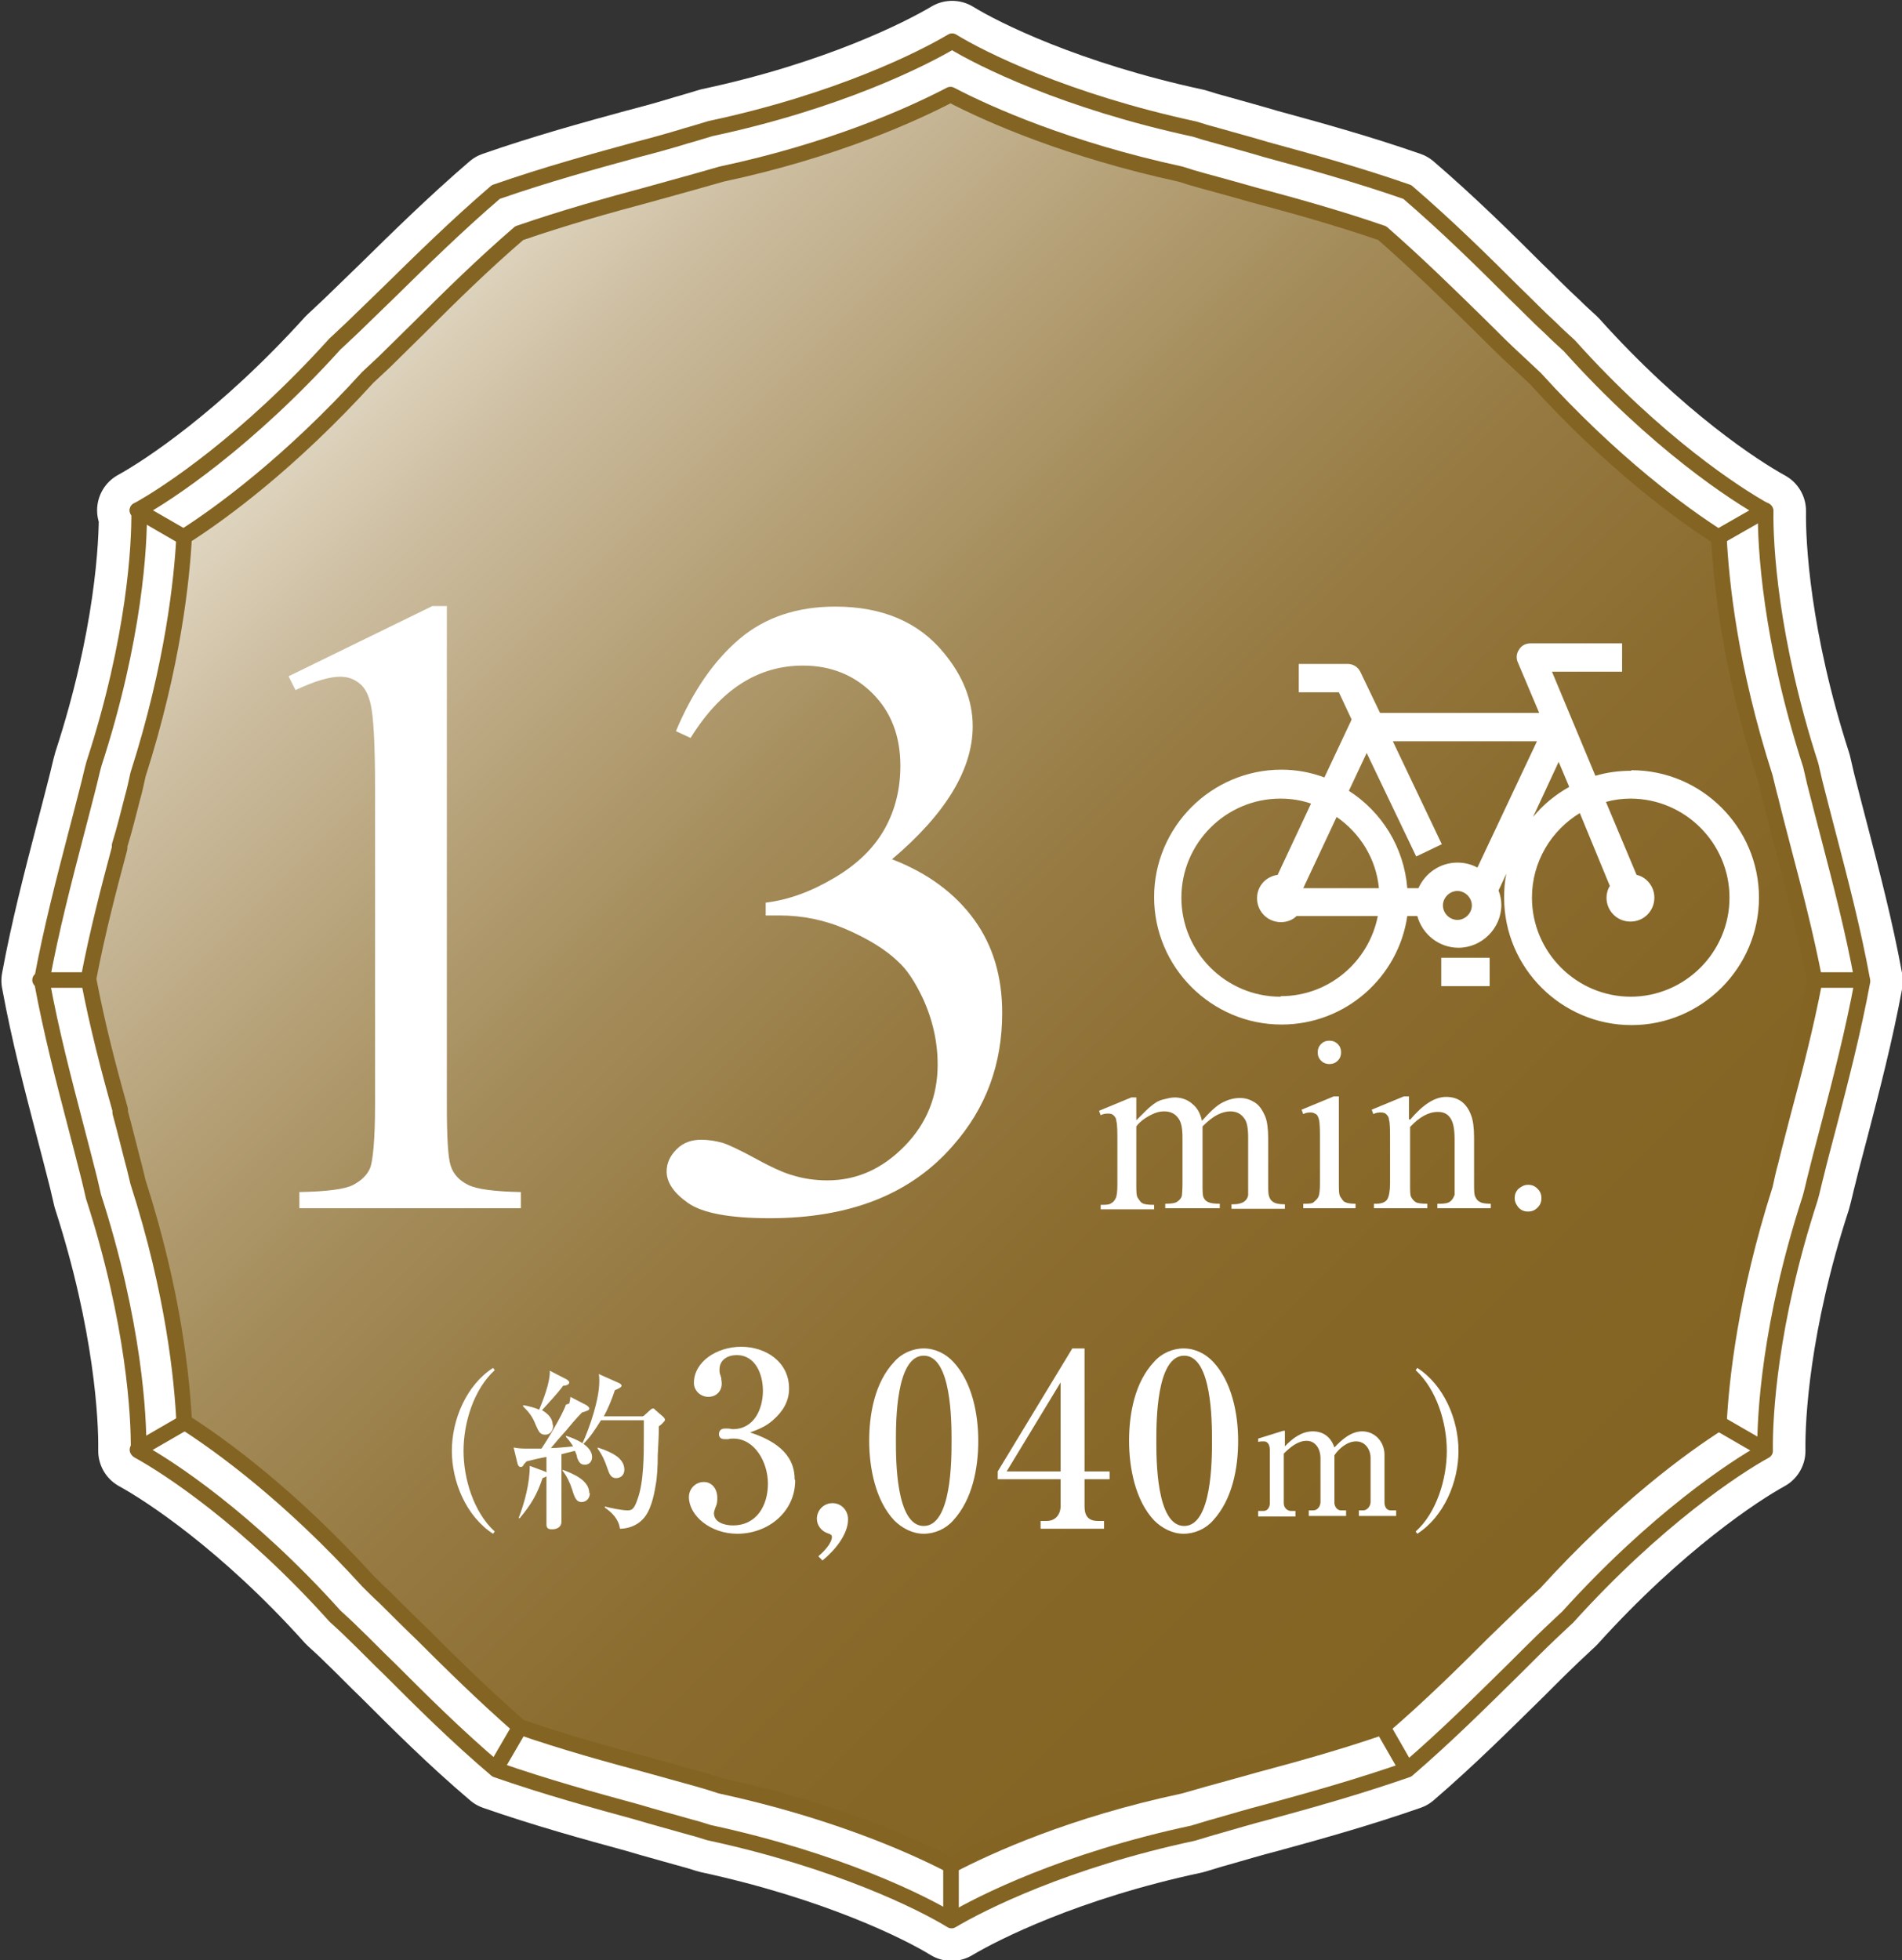 <?xml version="1.0" encoding="UTF-8"?>
<svg id="_レイヤー_2" data-name="レイヤー 2" xmlns="http://www.w3.org/2000/svg" xmlns:xlink="http://www.w3.org/1999/xlink" viewBox="0 0 34.18 35.22">
  <rect x="0" y="0" width="34.18" height="35.22" fill="#333333" stroke="none"/>
  <defs>
    <style>
      .cls-1, .cls-2 {
        stroke: #846423;
        stroke-width: .28px;
      }

      .cls-1, .cls-2, .cls-3 {
        stroke-linecap: round;
        stroke-linejoin: round;
      }

      .cls-1, .cls-3 {
        fill: none;
      }

      .cls-2 {
        fill: url(#_名称未設定グラデーション_145);
      }

      .cls-4 {
        fill: #fff;
        stroke-width: 0px;
      }

      .cls-3 {
        stroke: #fff;
        stroke-width: 1.45px;
      }
    </style>
    <linearGradient id="_名称未設定グラデーション_145" data-name="名称未設定グラデーション 145" x1="6.22" y1="6.73" x2="27.97" y2="28.48" gradientUnits="userSpaceOnUse">
      <stop offset="0" stop-color="#e0d6c1"/>
      <stop offset=".09" stop-color="#cdbea1"/>
      <stop offset=".23" stop-color="#b7a37a"/>
      <stop offset=".36" stop-color="#a48c5a"/>
      <stop offset=".5" stop-color="#967a42"/>
      <stop offset=".65" stop-color="#8c6d30"/>
      <stop offset=".81" stop-color="#856626"/>
      <stop offset="1" stop-color="#846423"/>
    </linearGradient>
  </defs>
  <g id="_レイヤー_2-2" data-name="レイヤー 2">
    <g>
      <g>
        <g>
          <path class="cls-3" d="M2.47,9.17c.53-.29,1.96-1.23,3.55-2.99.09-.08.2-.19.31-.29.21-.2.43-.42.66-.64.57-.56,1.21-1.19,1.92-1.8.89-.31,1.76-.55,2.53-.76.31-.08.6-.16.89-.25.15-.04.3-.09.44-.13,2.3-.49,3.82-1.26,4.34-1.57.52.32,2.04,1.08,4.36,1.58.12.04.26.08.41.12.28.08.58.16.88.25.77.21,1.64.45,2.53.76.71.61,1.36,1.25,1.92,1.81.23.22.44.44.66.64.11.11.22.21.33.31,1.57,1.75,3,2.68,3.53,2.97-.01.61.08,2.31.81,4.57.03.12.06.27.1.42.07.28.15.58.23.89.2.77.43,1.64.6,2.57-.17.92-.4,1.8-.6,2.57-.08.31-.16.6-.23.89-.04.15-.07.3-.11.44-.73,2.24-.82,3.93-.81,4.54-.53.29-1.96,1.23-3.55,2.99-.09.08-.2.19-.31.29-.21.2-.43.42-.65.64-.57.56-1.21,1.2-1.92,1.81-.89.31-1.75.55-2.52.76-.31.08-.61.17-.89.25-.15.04-.3.09-.44.13-2.3.49-3.82,1.26-4.34,1.57-.52-.32-2.04-1.08-4.36-1.58-.12-.04-.26-.08-.41-.12-.28-.08-.58-.16-.88-.25-.77-.21-1.64-.45-2.53-.76-.72-.61-1.36-1.25-1.92-1.81-.23-.22-.44-.44-.65-.64-.11-.11-.22-.21-.33-.31-1.57-1.75-3-2.68-3.53-2.97.01-.61-.08-2.31-.81-4.57-.03-.12-.06-.27-.1-.42-.07-.28-.15-.58-.23-.89-.2-.77-.43-1.64-.6-2.57.17-.92.4-1.8.6-2.57.08-.31.16-.61.23-.89.04-.15.07-.3.11-.44.73-2.24.82-3.93.81-4.54Z"/>
          <path class="cls-4" d="M2.47,9.17c.53-.29,1.96-1.23,3.55-2.99.09-.08.2-.19.31-.29.21-.2.43-.42.66-.64.57-.56,1.21-1.19,1.92-1.8.89-.31,1.76-.55,2.53-.76.31-.08.6-.16.89-.25.15-.04.3-.09.44-.13,2.3-.49,3.82-1.26,4.34-1.57.52.32,2.04,1.08,4.36,1.58.12.04.26.08.41.12.28.08.58.16.88.25.77.21,1.64.45,2.53.76.71.61,1.36,1.25,1.92,1.81.23.22.44.44.66.64.11.11.22.21.33.31,1.57,1.75,3,2.68,3.53,2.97-.01.61.08,2.31.81,4.57.03.12.06.27.1.42.07.28.15.58.23.89.2.77.43,1.64.6,2.57-.17.92-.4,1.8-.6,2.57-.08.31-.16.6-.23.89-.04.15-.07.3-.11.44-.73,2.24-.82,3.93-.81,4.54-.53.29-1.96,1.23-3.55,2.99-.09.08-.2.19-.31.29-.21.2-.43.42-.65.64-.57.56-1.21,1.2-1.92,1.81-.89.31-1.75.55-2.52.76-.31.08-.61.17-.89.25-.15.04-.3.09-.44.13-2.3.49-3.82,1.26-4.34,1.57-.52-.32-2.04-1.08-4.36-1.58-.12-.04-.26-.08-.41-.12-.28-.08-.58-.16-.88-.25-.77-.21-1.64-.45-2.53-.76-.72-.61-1.36-1.25-1.92-1.81-.23-.22-.44-.44-.65-.64-.11-.11-.22-.21-.33-.31-1.57-1.75-3-2.68-3.53-2.97.01-.61-.08-2.31-.81-4.57-.03-.12-.06-.27-.1-.42-.07-.28-.15-.58-.23-.89-.2-.77-.43-1.64-.6-2.57.17-.92.4-1.8.6-2.57.08-.31.16-.61.23-.89.04-.15.07-.3.11-.44.73-2.24.82-3.93.81-4.54Z"/>
          <path class="cls-1" d="M2.47,9.17c.53-.29,1.96-1.23,3.55-2.99.09-.08.2-.19.31-.29.21-.2.43-.42.66-.64.57-.56,1.21-1.19,1.92-1.8.89-.31,1.76-.55,2.53-.76.31-.08.6-.16.89-.25.15-.04.3-.09.44-.13,2.3-.49,3.82-1.26,4.34-1.57.52.32,2.04,1.08,4.36,1.58.12.04.26.08.41.12.28.08.58.16.88.25.77.21,1.64.45,2.53.76.71.61,1.36,1.25,1.92,1.81.23.22.44.44.66.64.11.11.22.21.33.31,1.57,1.75,3,2.68,3.53,2.97-.01.61.08,2.31.81,4.57.03.12.06.27.1.42.07.28.15.58.23.89.2.77.43,1.64.6,2.57-.17.92-.4,1.8-.6,2.57-.08.31-.16.6-.23.89-.04.15-.07.3-.11.44-.73,2.24-.82,3.93-.81,4.54-.53.29-1.96,1.23-3.55,2.99-.09.08-.2.19-.31.29-.21.2-.43.42-.65.64-.57.56-1.21,1.2-1.92,1.81-.89.31-1.75.55-2.52.76-.31.08-.61.17-.89.25-.15.04-.3.09-.44.13-2.3.49-3.82,1.26-4.34,1.57-.52-.32-2.04-1.08-4.36-1.58-.12-.04-.26-.08-.41-.12-.28-.08-.58-.16-.88-.25-.77-.21-1.64-.45-2.53-.76-.72-.61-1.36-1.25-1.92-1.81-.23-.22-.44-.44-.65-.64-.11-.11-.22-.21-.33-.31-1.57-1.75-3-2.68-3.53-2.97.01-.61-.08-2.31-.81-4.57-.03-.12-.06-.27-.1-.42-.07-.28-.15-.58-.23-.89-.2-.77-.43-1.64-.6-2.57.17-.92.4-1.8.6-2.57.08-.31.16-.61.23-.89.04-.15.07-.3.11-.44.73-2.24.82-3.93.81-4.54Z"/>
        </g>
        <path class="cls-2" d="M3.3,9.65c.66-.42,1.91-1.33,3.31-2.87.09-.08.19-.18.3-.28.2-.2.42-.41.63-.62l.03-.03c.52-.52,1.11-1.1,1.76-1.66.81-.28,1.6-.5,2.31-.69.32-.09.61-.17.9-.25.14-.04.28-.08.42-.12,2.02-.43,3.43-1.07,4.12-1.43.69.36,2.11.99,4.14,1.43.12.04.25.08.4.12.29.08.59.16.9.25.71.19,1.51.41,2.32.69.64.56,1.23,1.14,1.76,1.66.23.23.45.45.67.65.11.1.21.2.32.3,1.39,1.53,2.64,2.44,3.3,2.86.04.78.19,2.32.83,4.31.03.12.06.26.1.4.07.29.15.59.23.9.19.72.4,1.52.56,2.35-.16.84-.37,1.64-.56,2.35-.08.31-.16.61-.23.9-.04.14-.07.28-.1.42-.63,1.97-.79,3.51-.83,4.28-.66.42-1.91,1.33-3.31,2.87-.09.08-.19.18-.3.28-.21.2-.42.41-.64.62l-.03.03c-.52.52-1.11,1.1-1.76,1.66-.81.28-1.61.5-2.32.69l-.07.02c-.29.08-.57.16-.83.23-.14.04-.28.08-.42.12-2.02.43-3.43,1.07-4.12,1.43-.69-.36-2.11-.99-4.14-1.43-.12-.04-.25-.08-.39-.12-.29-.08-.58-.16-.9-.25-.71-.19-1.51-.41-2.32-.69-.64-.56-1.23-1.14-1.75-1.66-.24-.23-.46-.45-.67-.66-.11-.1-.21-.2-.31-.3-1.39-1.53-2.64-2.44-3.3-2.86-.04-.78-.19-2.32-.83-4.31-.03-.12-.06-.26-.1-.4-.07-.27-.14-.56-.22-.85v-.05c-.2-.71-.41-1.51-.57-2.35.16-.84.37-1.64.56-2.35v-.05c.09-.29.16-.58.23-.85.04-.14.07-.28.1-.42.63-1.97.79-3.51.83-4.29Z"/>
      </g>
      <line class="cls-1" x1="2.47" y1="9.17" x2="3.3" y2="9.65"/>
      <line class="cls-1" x1="30.88" y1="25.57" x2="31.71" y2="26.05"/>
      <line class="cls-1" x1="9.34" y1="31.04" x2="8.91" y2="31.78"/>
      <line class="cls-1" x1="2.47" y1="26.05" x2="3.3" y2="25.57"/>
      <line class="cls-1" x1="31.72" y1="9.17" x2="30.88" y2="9.65"/>
      <line class="cls-1" x1="25.28" y1="31.79" x2="24.85" y2="31.04"/>
      <line class="cls-1" x1="33.46" y1="17.61" x2="32.6" y2="17.61"/>
      <line class="cls-1" x1=".72" y1="17.61" x2="1.58" y2="17.61"/>
      <line class="cls-1" x1="17.09" y1="34.49" x2="17.09" y2="33.53"/>
      <g>
        <path class="cls-4" d="M5.19,12.15l2.58-1.26h.26v8.95c0,.59.02.96.07,1.11s.15.26.31.34.47.12.95.13v.29h-3.98v-.29c.5-.01.82-.05.97-.13s.25-.18.3-.3.09-.51.09-1.14v-5.72c0-.77-.03-1.27-.08-1.48-.04-.17-.1-.29-.2-.37s-.21-.12-.35-.12c-.19,0-.46.08-.8.24l-.12-.24Z"/>
        <path class="cls-4" d="M12.15,13.13c.3-.71.68-1.26,1.14-1.65s1.04-.58,1.72-.58c.85,0,1.5.28,1.95.83.34.41.52.85.52,1.32,0,.77-.48,1.57-1.45,2.39.65.25,1.14.62,1.48,1.09s.5,1.03.5,1.67c0,.92-.29,1.71-.88,2.38-.76.88-1.86,1.31-3.3,1.31-.71,0-1.2-.09-1.46-.27s-.39-.37-.39-.57c0-.15.06-.28.18-.4s.27-.17.44-.17c.13,0,.26.02.4.06.09.03.29.12.6.29s.53.26.65.29c.19.06.4.09.62.09.53,0,.99-.21,1.39-.62s.59-.9.59-1.46c0-.41-.09-.81-.27-1.2-.14-.29-.28-.51-.45-.66-.22-.21-.53-.4-.92-.57s-.79-.25-1.2-.25h-.25v-.23c.41-.05.82-.2,1.24-.45s.71-.54.9-.88.28-.72.28-1.13c0-.54-.17-.97-.5-1.3s-.75-.5-1.25-.5c-.81,0-1.48.43-2.02,1.3l-.26-.12Z"/>
        <path class="cls-4" d="M20.43,20.12c.14-.14.22-.22.25-.24.06-.05.13-.1.21-.12s.15-.04.22-.04c.12,0,.23.04.31.11.09.07.15.17.18.31.15-.17.27-.28.37-.33.1-.05.2-.08.31-.08s.19.03.27.08.14.14.19.26c.03.08.05.21.05.38v.83c0,.12,0,.2.03.25.01.03.04.06.08.08.04.02.1.03.19.03v.08h-.96v-.08h.04c.08,0,.15-.02.19-.05.03-.02.06-.06.07-.11,0-.02,0-.09,0-.21v-.83c0-.16-.02-.27-.06-.33-.06-.09-.14-.14-.26-.14-.07,0-.15.02-.23.06-.08.04-.17.11-.27.21v.02s0,.09,0,.09v.92c0,.13,0,.21.02.25s.04.06.08.08c.04.02.11.03.21.03v.08h-.98v-.08c.11,0,.18-.01.22-.04s.07-.06.08-.11c0-.02.01-.09.01-.21v-.83c0-.16-.02-.27-.07-.34-.06-.09-.15-.13-.26-.13-.08,0-.15.02-.23.06-.12.06-.21.13-.27.21v1.04c0,.13,0,.21.03.25s.04.07.08.09c.03.02.1.03.21.03v.08h-.96v-.08c.09,0,.15,0,.19-.03.04-.02.06-.05.08-.09.02-.04.03-.12.03-.24v-.74c0-.21,0-.35-.02-.41,0-.05-.03-.08-.05-.1-.02-.02-.05-.03-.09-.03-.04,0-.09,0-.14.03l-.03-.08.58-.24h.09v.41Z"/>
        <path class="cls-4" d="M24.06,19.71v1.56c0,.12,0,.2.03.24s.04.07.08.09c.04.02.1.03.19.03v.08h-.94v-.08c.09,0,.16,0,.19-.03s.06-.05.08-.09c.02-.04.03-.12.03-.24v-.75c0-.21,0-.35-.02-.41-.01-.04-.03-.08-.05-.09s-.05-.03-.09-.03c-.04,0-.09,0-.14.03l-.03-.08.58-.24h.09ZM23.89,18.7c.06,0,.11.02.15.06.04.04.06.09.06.15s-.02.11-.06.15c-.04.04-.09.06-.15.06s-.11-.02-.15-.06c-.04-.04-.06-.09-.06-.15s.02-.11.06-.15c.04-.04.09-.06.15-.06Z"/>
        <path class="cls-4" d="M25.34,20.12c.23-.27.44-.41.65-.41.11,0,.2.03.27.08s.14.14.18.26c.03.08.05.21.05.39v.83c0,.12,0,.21.03.25.02.04.04.06.08.08.03.02.1.03.19.03v.08h-.96v-.08h.04c.09,0,.15-.01.19-.04.04-.03.06-.07.08-.12,0-.02,0-.09,0-.2v-.79c0-.18-.02-.3-.07-.38-.05-.08-.12-.12-.23-.12-.17,0-.33.09-.5.27v1.02c0,.13,0,.21.02.24.02.04.05.07.08.09.03.02.1.03.21.03v.08h-.96v-.08h.04c.1,0,.17-.03.2-.08.03-.05.05-.15.05-.29v-.72c0-.23,0-.37-.02-.42,0-.05-.03-.08-.05-.1-.02-.02-.05-.03-.09-.03-.04,0-.09,0-.14.03l-.03-.08.58-.24h.09v.41Z"/>
        <path class="cls-4" d="M27.46,21.29c.07,0,.12.02.17.07s.07.1.07.17-.02.12-.07.17-.1.07-.17.07-.12-.02-.17-.07c-.04-.05-.07-.1-.07-.17s.02-.12.07-.17c.05-.04.1-.07.17-.07Z"/>
        <path class="cls-4" d="M8.86,27.56c-.48-.31-.74-.93-.74-1.49s.26-1.18.74-1.49l.03.04c-.38.35-.56.95-.56,1.45s.18,1.1.56,1.45l-.03.04Z"/>
        <path class="cls-4" d="M10.23,25.22s.02-.08.02-.12l.29.15s.05.03.05.06c0,.03-.03.04-.13.07-.1.1-.2.22-.3.34-.09.1-.17.19-.26.3.11,0,.29-.02.4-.03-.04-.06-.07-.11-.13-.17v-.02c.17.05.47.18.47.38,0,.08-.05.14-.13.14s-.11-.05-.14-.13c0-.03-.02-.08-.04-.12l-.24.06c0,.22,0,.43,0,.65,0,.1,0,.21,0,.32,0,.08,0,.16,0,.24,0,.1-.08.14-.17.14-.07,0-.1-.02-.1-.09,0-.04,0-.14,0-.23,0-.12,0-.25,0-.34,0-.2,0-.43,0-.64-.12.02-.24.05-.36.08-.01.02-.04.04-.05.06s-.02.04-.05.04c-.04,0-.05-.03-.06-.06l-.07-.29c.1.02.17.02.27.02.08,0,.16,0,.23,0,.11-.16.38-.61.44-.79ZM9.32,27.28c.11-.29.2-.63.2-.94l.27.1s.05.02.05.05-.03.05-.09.07c-.1.3-.21.48-.41.72h-.02ZM9.94,25.62c0,.08-.05.16-.14.16-.1,0-.12-.06-.17-.17-.06-.15-.11-.22-.23-.34v-.02c.09.01.22.05.29.08.07-.17.19-.48.19-.67v-.03l.31.16s.04.03.04.05c0,.03-.04.06-.11.06-.11.15-.22.26-.38.44.09.05.19.14.19.25ZM10.6,26.83c0,.09-.06.16-.15.16-.1,0-.13-.1-.17-.23-.03-.1-.1-.25-.17-.33v-.02c.19.07.48.19.48.42ZM11.57,25.44l.11-.1s.03-.03.05-.03c.02,0,.03,0,.04.02l.15.13s.03.03.03.05c0,.02-.02.04-.04.06s-.04.04-.07.06c0,.15-.01.34-.02.52,0,.2-.01.4-.04.55-.03.19-.09.46-.23.6-.1.11-.26.17-.41.17-.02-.17-.14-.29-.27-.38v-.02c.11.03.31.07.41.07.08,0,.12-.03.18-.21.11-.3.11-.8.11-1.12,0-.1,0-.2,0-.29h-.77c-.1.16-.19.3-.32.43h-.02c.14-.3.31-.81.31-1.13,0-.04,0-.09-.01-.13l.36.16s.05.02.05.05c0,.03-.07.06-.12.08-.05.15-.12.33-.2.47h.7ZM11.1,26.18c.07.06.12.13.12.23,0,.09-.06.15-.15.15s-.12-.07-.16-.19-.09-.23-.17-.34v-.02c.13.04.27.1.36.17Z"/>
        <path class="cls-4" d="M14.29,26.6c0,.57-.49.96-1.04.96-.49,0-.87-.33-.87-.66,0-.14.11-.27.27-.27.14,0,.24.12.24.28,0,.06,0,.11-.03.17-.01.03-.03.08-.03.11,0,.17.2.22.34.22.43,0,.63-.36.63-.75s-.24-.81-.62-.81c-.04,0-.06,0-.09.01-.02,0-.05,0-.07,0-.06,0-.1-.03-.1-.09s.04-.1.1-.1c.02,0,.05,0,.07,0,.03,0,.05.01.08.01.38,0,.54-.36.54-.69,0-.29-.13-.64-.47-.64-.16,0-.31.08-.31.26,0,.04,0,.07.02.11,0,.01,0,.02.01.03,0,.04.01.07.01.11,0,.14-.1.24-.24.24s-.26-.11-.26-.25c0-.38.41-.65.85-.65s.86.27.86.75c0,.23-.11.41-.28.56-.13.12-.26.17-.42.23.4.13.8.36.8.84Z"/>
        <path class="cls-4" d="M14.71,27.96c.11-.09.24-.24.24-.34,0-.04-.02-.05-.08-.07-.11-.04-.19-.14-.19-.26,0-.15.12-.28.28-.28s.28.13.28.29c0,.28-.25.57-.46.74l-.07-.07Z"/>
        <path class="cls-4" d="M17.13,24.47c.34.36.45.94.45,1.42s-.1,1.05-.45,1.43c-.13.15-.33.24-.53.24s-.39-.1-.53-.24c-.34-.36-.45-.95-.45-1.43s.1-1.05.45-1.42c.13-.15.33-.24.53-.24s.39.09.53.24ZM16.1,25.89c0,.34,0,1.53.5,1.53s.5-1.19.5-1.53,0-1.53-.5-1.53-.5,1.19-.5,1.53Z"/>
        <path class="cls-4" d="M19.27,24.23h.22v2.21h.45v.14h-.45v.49c0,.17.07.26.24.26h.11v.14h-1.14v-.14h.11c.16,0,.25-.12.25-.27v-.48h-1.13v-.14l1.34-2.21ZM19.06,26.44v-1.6l-.97,1.6h.97Z"/>
        <path class="cls-4" d="M21.8,24.47c.34.36.45.94.45,1.42s-.1,1.05-.45,1.43c-.13.15-.33.24-.53.24s-.39-.1-.53-.24c-.34-.36-.45-.95-.45-1.43s.1-1.05.45-1.42c.13-.15.33-.24.53-.24s.39.09.53.24ZM20.78,25.89c0,.34,0,1.53.5,1.53s.5-1.19.5-1.53,0-1.53-.5-1.53-.5,1.19-.5,1.53Z"/>
        <path class="cls-4" d="M23.09,25.71v.28c.13-.14.3-.27.5-.27s.33.11.39.29c.13-.14.3-.29.5-.29.23,0,.4.19.4.42v.86c0,.06.03.14.11.14h.1v.1h-.67v-.1h.08c.07,0,.13-.08.13-.15v-.79c0-.16-.1-.3-.26-.3-.16,0-.31.13-.39.25v.85c0,.06.04.14.12.14h.09v.1h-.67v-.1h.08c.08,0,.13-.08.13-.15v-.79c0-.15-.08-.31-.25-.31-.16,0-.3.12-.41.23v.89c0,.08.06.14.13.14h.08v.1h-.67v-.1h.1c.07,0,.11-.07.11-.14v-.95c0-.07-.02-.16-.11-.16-.03,0-.07,0-.1.01v-.06s.45-.14.45-.14Z"/>
        <path class="cls-4" d="M26,26.07c0-.5-.18-1.1-.56-1.45l.03-.04c.48.31.74.93.74,1.49s-.26,1.18-.74,1.49l-.03-.04c.38-.34.56-.95.56-1.45Z"/>
      </g>
    </g>
    <g>
      <path class="cls-4" d="M29.31,13.85c-.22,0-.44.03-.64.09l-.78-1.87h1.26v-.51h-1.64c-.09,0-.17.04-.21.11-.05.07-.06.16-.02.24l.38.9h-2.86l-.35-.73c-.04-.09-.13-.15-.23-.15h-.88v.51h.72l.23.49s-.01.01-.01.02l-.48,1.02c-.24-.09-.5-.14-.77-.14-1.26,0-2.29,1.03-2.29,2.29s1.03,2.29,2.29,2.29c1.15,0,2.1-.85,2.26-1.95h.18c.09.33.39.57.74.57.42,0,.77-.35.77-.77,0-.09-.02-.18-.05-.26h0s.14-.3.14-.3c-.03.14-.04.28-.04.43,0,1.26,1.03,2.29,2.29,2.29s2.29-1.03,2.29-2.29-1.03-2.29-2.29-2.29ZM23.01,17.91c-.98,0-1.78-.8-1.78-1.78s.8-1.78,1.78-1.78c.19,0,.38.03.55.09l-.6,1.28c-.21.03-.37.2-.37.42,0,.24.19.43.43.43.11,0,.21-.04.28-.11h1.46c-.16.82-.88,1.44-1.74,1.44ZM23.42,15.96l.6-1.28c.42.29.71.75.76,1.28h-1.36ZM26.19,16.53c-.14,0-.26-.12-.26-.26s.12-.26.26-.26.26.12.26.26-.12.26-.26.26ZM26.55,15.59c-.11-.06-.23-.09-.36-.09-.31,0-.58.19-.7.46h-.2c-.06-.74-.46-1.37-1.05-1.75l.32-.68.89,1.86.46-.22-.88-1.85h2.59l-1.07,2.27ZM28.01,13.69l.19.45c-.25.14-.47.32-.65.54l.46-.99ZM29.31,17.91c-.98,0-1.78-.8-1.78-1.78,0-.65.35-1.21.86-1.52l.54,1.31c-.04.06-.06.14-.06.21,0,.24.19.43.43.43s.43-.19.43-.43c0-.2-.14-.37-.32-.41l-.55-1.31c.14-.04.29-.06.44-.06.98,0,1.78.8,1.78,1.78s-.8,1.78-1.78,1.78Z"/>
      <rect class="cls-4" x="25.9" y="17.21" width=".87" height=".51"/>
    </g>
  </g>
</svg>